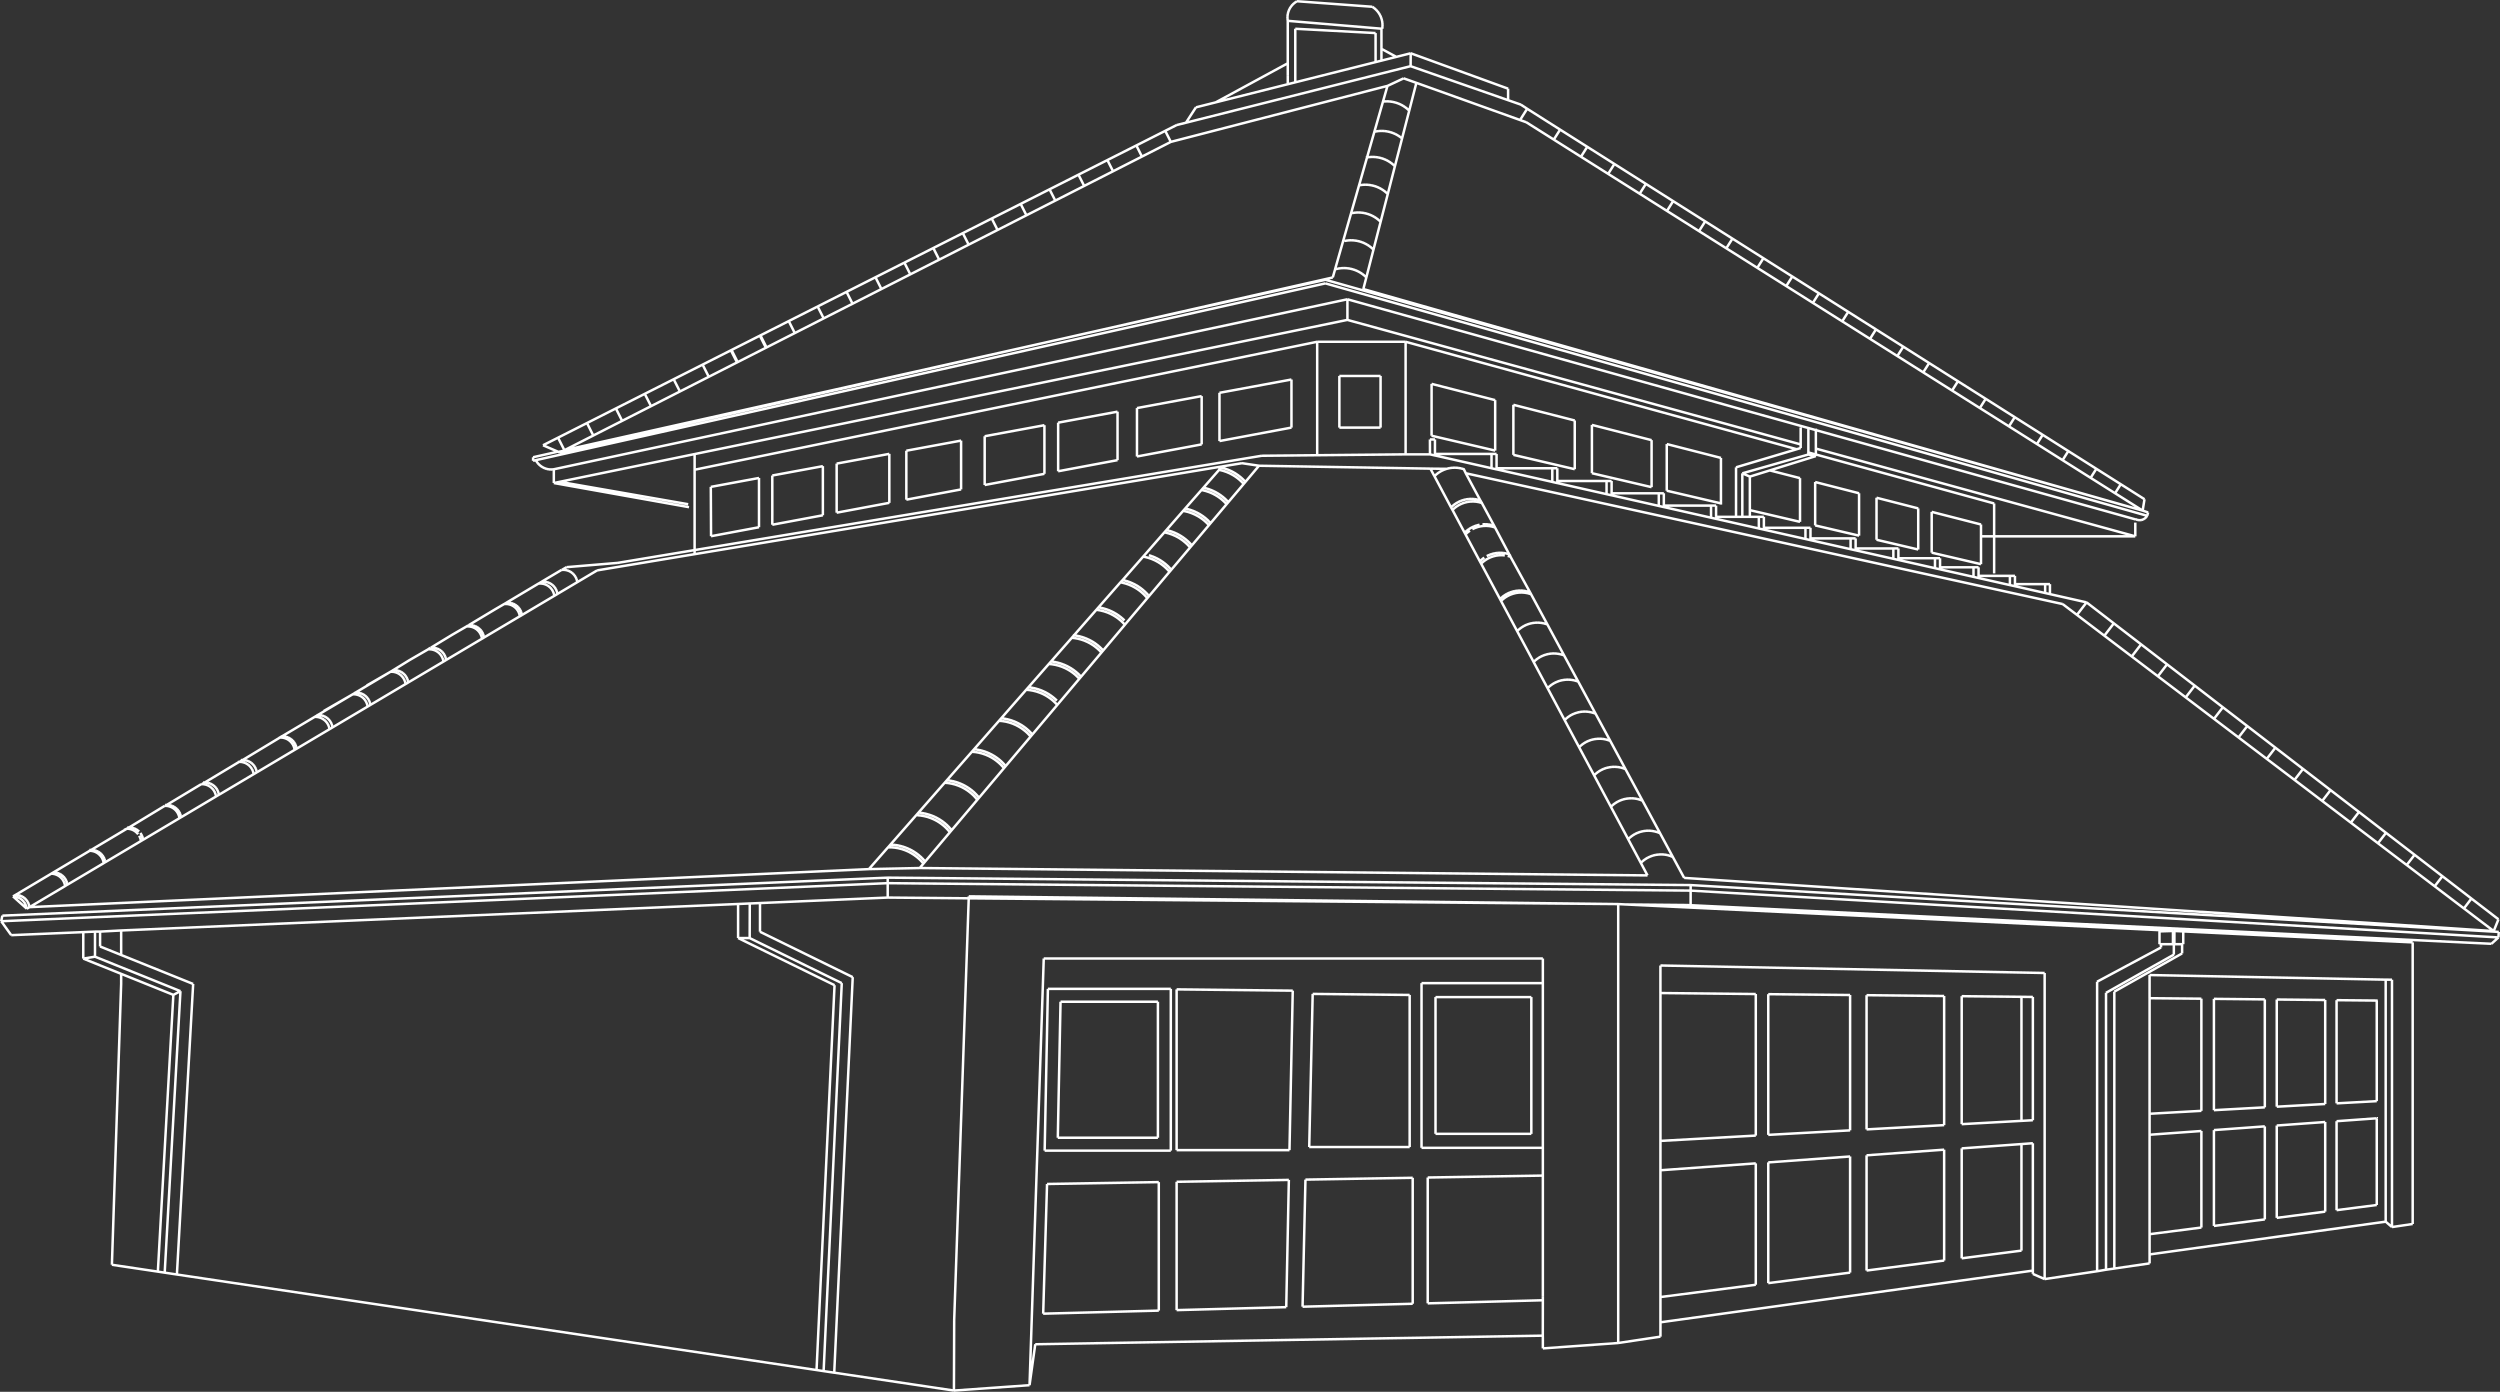 <svg xmlns="http://www.w3.org/2000/svg" xml:space="preserve" width="300" height="167.018" viewBox="17.548 13.949 300 167.018"><rect x="17.548" y="13.949" width="300" height="167.018" fill="#333333" stroke="none"/> <path fill="none" d="m84.734 68.25 6.901-1.563m-6.901 1.563.377-.19m149.44.432v-.25m.9.44v-.194m-.9.004.9.19M91.635 66.686l52.505-11.893M85.111 68.06l.165-.084m-3.618.81 2.84-.637m.778-.173 58.864-13.182m134.163 70.872v1.59m.173-1.59-.068-.004m.068.004v1.59M235.45 68.487l-.9-.245M84.56 68.175l.552-.115m-.612.09.06.025m0 0 .175.075m193.569 57.416.105-.004M85.276 67.976l6.36-1.289m186.84 60.568h-.173M168.628 69.838l20.567.347m-61.278 47.927 87.33.885m-46.619-49.16L167 71.774m22.195-1.588.48.9m-25.476-1.165-63.3 10.529m20.918 37.794-100.729 4.562M265.07 86.437 193.44 70.74m0 0 1.746 3.252m121.61 51.687-3.575-2.715m3.574 2.715-97.147-6.383m-187.56 12.651-1.112 33.774m0 0 5.516.824m95.528 14.272.03-8.461m0 0 1.745-50.61M32.086 131.947v-1.137m99.933 50.007 9.073-.646m70.642-5.061 5.066-.762m90.27-13.52v-33.793m0 0-27.533-1.318m-145.735-4.206 77.932.928m-11.036-93.82-.746-.267m-12.44-4.46-.857 3.335m-5.508 21.41 93.518 26.585m0 0-3.308-2.085M184.044 24.26l-.537 1.88m.537-1.88-.328.08M84.007 71.912l16.222 2.898m-16.222-2.898.7-.144m94.532-19.431 54.39 14.942m40.153 11.032h-16.939m16.94 0v-1.648m-94.544-24.326v-2.473M84.007 71.91v-1.648m105.332-10.25v6.223m65.929 10.653-5.917-1.516m5.917 6.278v-3.34m0 3.34-5.917-1.382m0-4.896v4.896m-1.616-5.31-5.005-1.28m5.005 6.213-5.005-1.172m5.005-3.76v4.932m-5.005-6.213v5.04m-7.363-6.926v5.205m-38.399-15.033-7.63-1.953m7.63 8.009-7.63-1.785m7.63-4.271v6.056m2.185-5.497v6.007m7.364-4.122-7.364-1.885m7.364 7.729-7.364-1.722m7.364-4.122v5.844m2.06-5.316v5.798m7.161-3.966-7.16-1.832m7.16 1.832v5.64m0 0-7.16-1.674m8.98-3.5v5.6m6.504-3.935-6.503-1.665m6.503 7.12-6.503-1.52m15.99 3.738-6.019-1.407m-3.468-6.266v5.455m0 0v.144m1.81 1.468v-5.939m7.678 1.3-3.627-.928m3.627 6.173v-5.244m7.086 1.814-5.269-1.35m5.269 6.437-5.269-1.232m5.269-3.855v5.087m-14.01-7.48v5.217m8.825-7.286-5.528 1.719m0 0-2.393.744m0 0v4.022m0 0v.801m7.921-8.187 38.331 10.53m-38.331-10.53v-2.215m-8.824 5.185.903.394m7.022-2.652-7.925 2.258m7.002-3.033-.474.14m.474-.14v-.439m0 0v-2.034m-54.39-15.381 55.313 15.45m0 0v-.117m.899.37v-.181m-.9-.072.9.252m0 0 38.331 10.707M84.007 70.263l89.427-19.157m-29.294 3.688 33.342-7.551M85.276 67.976l3.466-1.763m87.866-18.69-32.468 7.271m32.468-7.27 98.057 27.698M172.98 17.4l9.636.517m-10.537-1.468 11.242.943m-11.242-.943v5.095m1.109-7.446 9.037.663M172.08 16.45l-.034-.275m0 0V15.9m0 0 .034-.274m0 0 .05-.21m0 0 .073-.206m0 0 .09-.196m0 0 .11-.186m0 0 .127-.176m0 0 .143-.161m0 0 .158-.147m0 0 .172-.131m0 0 .186-.114m9.037.663.227.16m0 0 .21.185m0 0 .19.206m0 0 .166.223m0 0 .141.241m0 0 .116.257m0 0 .046.142m.026.077.055.225m0 0 .033.229m0 0 .013.232m0 0-.007.232m0 0-.026.23m91.796 58.444-98.614-27.891m0 0L144.233 55.2m0 0-62.39 13.97m91.591-18.065 5.805-1.243m96.086 25.58-.114.402m0 0-.076.118m0 0-.094.105m0 0-.108.093m0 0-.118.077m0 0-.126.06m0 0-.134.044m0 0-.13.023m0 0-.132.007m0 0-.131-.01m0 0-.13-.026m0 0-.125-.041m0 0-.118-.06M81.518 69.244v-.427m0 0 .14-.03m.184.385-.324.072m.324-.072.106.178m0 0 .12.168m0 0 .139.154m0 0 .153.14m0 0 .177.13m0 0 .189.112m0 0 .2.09m0 0 .21.07m0 0 .214.048m0 0 .22.024m0 0h.22m0 0 .217-.023m.7 1.504 16.192-3.328m-16.191 3.328 15.422 2.69m30.778 33.422.415.036m0 0 .41.07m0 0 .403.1m0 0 .394.134m0 0 .382.161m0 0 .369.197m0 0 .29.18m0 0 .28.2m0 0 .267.218m0 0 .25.23m0 0 .237.254m0 0 .218.266m0 0-3.079 3.65m3.334-3.846-.043-.054m-.189-.227-.25-.267m0 0-.266-.251m0 0-.282-.23m0 0-.297-.208m0 0-.31-.195m0 0-.39-.205m0 0-.406-.174m0 0-.418-.139m0 0-.428-.11m0 0-.435-.07m0 0-.192-.02m3.863 2.096-.212.25m.212-.25-.189-.227m2.783-3.757.235.251m-.556-.959-.297-.209m-1.953-.822-.434-.075m2.965 1.337-.281-.23m-.768-.125.292.18m0 0 .28.201m-.94-.577.368.196m.572.381.265.218m-1.982-1.089.395.133m2.066.961-.267-.249m-2.103-1.156-.428-.106m-.434-.075-.193-.013m3.676 1.868-.251-.269m-2.863-1.195.402.101m-.813-.172.411.071m1.708.312-.39-.205m0 0-.407-.175m0 0-.418-.142m1.525.716-.31-.194m-.91-.078.381.161m-2.003-.5.413.034m2.795 1.26.252.234m.235.251.157.19m0 0-2.986 3.543m3.198-3.793-.212.25m.212-.25-.126-.15m-.085.4.062.078m.168-5.66.404.102m2.711 1.36-.25-.266m0 0-.267-.25m-3.007-1.014.41.069m1.317.107-.405-.174m1.474 1.256.251.234m-2.143-1.63-.429-.109m-.433-.073-.194-.015m.627.088-.433-.073m1.548.785.367.195m-2.37-.696.413.036m.813.17.393.132m1.518.484-.295-.215m-.312-.188-.39-.207m.523.666.278.2m-1.322-.74.384.163m.938.577.268.216m.251.234.235.251m0 0 .095.115m-.948-1.287-.312-.188m-.16.277.293.182m3.257-3.718.283.2m.264.217.253.234m-4.985 2.228-.418-.142m4.083-3.403-.405-.173m1.106.568-.309-.19m.928 1.112.235.25m-.752-.702.264.218m-3.207-1.299.413.04m.813.17.394.135m-1.165-.625-.193-.018m1.473.341-.418-.141m1.054.799.29.181m-1.838-.771.403.1m1.91.615-.295-.215m.854 1.173.034.04m-3.57 2.949-.282-.23m1.012-4.75-.434-.073m3.23 1.585-.263-.248m-1.42-.55.369.194m-1.958-.66.41.07m1.71.31-.393-.205m-.823-.314-.428-.108m2.533 1.263-.286-.23m-1.516-.482.382.163m-1.472 5.108-2.987 3.542m3.198-3.793-.21.251m3.408-4.044-.21.252m-2.988 3.541-.064-.077m3.052-3.464-2.988 3.541m-10.116 11.472.219.266m-2.295-1.706.382.164m-1.588-.471.409.072m2.315.716-.296-.21m.845.69-.267-.252m-2.966-1.33-.192-.02m.627.089-.435-.07m-.454.282.414.033m1.588.471.369.19m-.636-.655-.418-.137m1.625 1.176.266.214m.212-.243-.282-.227m-1.82-.92-.429-.114m.338.416.393.136m1.84 1.188.236.253m-1.165-1.363-.39-.208m1.067 1.082.253.236m-.619-.917-.311-.193m1.407 1.15-.251-.266m-1.547-1.092-.405-.171m-.912.066.404.1m1.144.49.291.183m0 0 .28.2m1.183.717-.187-.228m-.023.479-2.964 3.51m3.174-3.761-.21.25m-3.32 3.587.146.176m-2.221-1.615.383.16m-1.548-.785-.192-.017m-.264.3.414.038m.477-.247-.435-.073m-.042.32.41.069m1.18.395.368.196m-.636-.657-.417-.143m-.092.308.393.136m1.324.737.266.217m.21-.242-.28-.23m0 0-.297-.211m.618.914.235.254m-1.163-1.363-.39-.204m1.546 1.088-.268-.248m-2.102-1.156-.428-.107m2.32 1.505.25.231m-1.319-1.313-.406-.173m.928.837.28.2m-2.12-.971.403.1m1.144.491.293.18m.179-.265-.31-.195m1.593 1.379-.074-.093m-.114-.134-.25-.268m.154.655-.443.523m.653-.776-.21.253m0 0 .073.092m.137-.345-.114-.134m-4.347-1.57-2.292 2.611m2.701-2.61h-.409m.673-.3h-.41m19.888-21.914-.435-.075m.863.182-.428-.107m1.774 1.086.279.2m.517.455.238.246m-.755-.7.268.216m.21-.241-.282-.232m-.767-.124.292.18m-2.21-1.16-.156-.015m3.4 2.076.03.042m-.886-1.21-.31-.192m-1.71-.312.407.102m0 0 .392.131m2.068.96-.268-.246m-1.418-.55.369.194m-.232-.485-.404-.174m0 0-.418-.14m-.904.137.408.07m2.389 1.189.249.238m-.928-1.114-.392-.206m-2.14-.213.034.003m1.587.337.382.165m1.136.317-.297-.21m.856 1.167-2.439 2.89m2.646-3.133-.207.243m.207-.243-.216-.235m-3.391-1.598-.035-.002m-.23.302.381.033m6.146-1.652-.217-.231m-.226.228.234.25m-.009-.478-.265-.25m-1.418-.548.366.192m-.228-.483-.406-.174m0 0-.418-.14m-.493.209.402.1m2.47 1.573.032.04m-.52-.525.252.234m-3.047-1.494.41.072m.403.1.395.132m-.304-.441-.427-.108m-.592-.09-.038-.003m.63.093-.435-.074m2.208 1.16.28.203m0 0 .265.216m.213-.244-.282-.23m-.77-.126.294.182m-2.208-1.16-.06-.007m2.448.897-.31-.19m-.912-.078.382.164m1.136.318-.296-.214m-.31-.19-.392-.205m1.554 1.567-2.446 2.905m2.655-3.153-.209.248m-3.56-1.769.278.025m5.307-2.33.266.217m.487.485.033.04m-2.502-1.613.396.132m.748.358.293.18m-1.84-.771.403.1m1.437.671.28.2m.994.49-.032-.034m-1.375-1.114-.39-.207m-.406-.173-.416-.14m-.904.138.408.069m2.018.503-.31-.19m1.198 1.401-2.602 3.084m2.811-3.336-.209.252m-3.43-1.794.116.01m2.722.786-.296-.213m.62.921.235.25m-.487-.485.252.235m.226-.229-.265-.248m-1.281-.84-.406-.174m-.846-.249-.334-.056m.764.164-.43-.108m1.115.714.367.193m-.748-.358.38.165m1.419.55-.285-.232m10.117-11.916-.297-.212m0 0-.309-.193m0 0-.39-.205m1.278.841-.282-.23m-.195.255.267.217m-1.893-1.397-.428-.108m2.572 1.74.236.251m-1.695-1.276.369.192m-1.143-.49.392.134m2.067.961-.267-.249m-2.599-.947.407.1m1.143.49.291.183m0 0 .281.199m-1.323-.737.382.164m1.208.79.25.235m-1.318-1.318-.408-.173m0 0-.417-.141m-5.404 10.205.235.252m-.556-.96-.297-.212m1.222 1.11-.126-.153m-2.712-1.36.395.133m.52-.127-.406-.174m-.91.066.401.102m1.436.67.281.2m-.574-.38.293.18m-.659-.374.366.195m.574.379.265.218m-1.89-1.398-.428-.108m1.952.82-.308-.194m-.913-.075.382.163m1.684.8-.265-.25m0 0-.283-.231m.799.745-.251-.264m-1.153-.888-.392-.202m-.407-.174-.416-.142m2.376 1.885.159.187m-.646-.674.252.235m-2.836-1.458.2.033m3.03 1.864-2.485 2.942m2.695-3.191-.21.25m2.667-3.163-2.457 2.913M140.69 96.724l-2.998 3.423m3.26-3.721-.262.298m5.472-6.235-2.494 2.84m5.691-6.49-.255.293m2.893-3.297-2.638 3.005m14.84-16.92-.117.134m-33.173 37.825-6.537 7.453m0 0-.262.3m10.06-11.469-2.997 3.416m0 0-.264.3m6.783-7.732-.262.299m6.238-7.116-.264.3m0 0-2.451 2.796m8.15-9.294-2.68 3.057m0 0-.261.3m6.101-6.937-.266.283m2.728-3.09-2.462 2.807m-14.833 16.894-2.998 3.419m0 0-.263.298m25.64-29.183-.042-.006m-5.042 5.77.2.037m.05-.319-.25.283m8.1-4.022-.218-.23m-3.089-1.235-2.002 2.297m2.251-2.58-.249.283m0 0 .223.038m-2.346 2.56.4.101m2.713 1.36-.252-.264m0 0-.267-.25m-2.193-.846.392.133m.383.163.369.193m1.09.834.235.252m-1.164-1.364-.389-.205m-.41-.174-.416-.14m1.822.923-.298-.212m.855 1.172.095.114m-.583-.6.253.234m-.04-.478-.282-.23m-.298-.212-.309-.192m1.472 1.227-.065-.078m-1.796-1.354-.41-.174m.638.657.291.182m0 0 .28.199m-1.323-.737.383.163m.94.574.266.22m-2.506-1.212-2.296 2.627m2.54-2.907-.244.28m.615-.186-.37-.094m0 0-.058-.014m-.267.28.08.014m0 0 .124.021m.709 4.465-.21.25m-1.651-1.684-.406-.173m1.403.782-.296-.212m-.472.088.294.182m1.338.767-.065-.077m-1.095-.96-.31-.192m.889.636-.283-.232m-.606-.404-.391-.205m1.068 1.083.25.235m-.517-.451.267.216m-1.982-1.088.392.132m2.077 1.44.095.116m-1.787-1.391.366.193m.294.182.278.2m-1.323-.74.385.165m1.456 1.026.236.25m-1.962-1.74-.416-.142m-.494.208.403.1m2.46 1.095-.266-.248m.516.516-.25-.268m2.784-2.581-.213.25m2.464-2.922-.207.248m-2.257 2.675-2.256 2.675m4.513-5.35-2.044 2.424m3.415-5.647.263.218m-1.981-1.088.396.132m.38.163.37.195m.292.18.28.2m.742.224-.265-.25m-1.8-.712.381.163m-1.404-.435.077.013m2.166.529-.308-.192m.888.635-.28-.231m-.999-.609-.406-.173m2.17 1.493-.22-.231m-2.368-1.403-.4-.101m-.093.309.4.1m1.916.615-.3-.212m.62.92.235.25m-1.96-1.74-.418-.141m1.215.52-.39-.206m1.064 1.083.254.234m-1.09-.832.293.18m1.032.903-1.916 2.272m2.125-2.52-.209.248m-3.021-1.7-1.952 2.223m2.195-2.506-.243.283m0 0 .15.026m4.168-1.46.267.218m-1.983-1.089.396.135m.38.162.368.194m.293.181.28.2m.742.224-.264-.25m-2.82-.984.071.012m.15.026.404.1m1.91.616-.296-.212m-1.218-.27.38.163m-1.114-.713-.04-.007m2.612 1.747.235.251m-.486-.486.25.235m-.619-.92-.308-.193m0 0-.391-.205m.23.485.292.181m1.242.655-.22-.23m-1.544-1.09-.406-.174m0 0-.417-.141m0 0-.332-.084m2.435 1.239-.285-.23m-2.464-.743.07.013m2.953 1.688-1.84 2.182m2.05-2.43-.21.248m-2.709-1.967-.243.279m.243-.279-.098-.024m-.145.303.08.013m-.08-.013-1.875 2.135m4.618-2.934-2.381.386m-42.382 48.323 6.1-.13m-25.075-45.737 5.784-1.07m63.894-11.814v5.769m0 0-8.637 1.615m-61.012 11.419-.029-5.92m75.427-13.31h4.944m0 0v6.196m0 0h-4.944m0 0v-6.196m-77.37 9.374 78.34-16.103m-78.34 16.103v1.88m0 10.13-11.687 1.945m21.01-6.611V71.01m6.069 0v4.773m-6.069-4.773 6.069-1.122m0 5.895-6.069 1.136m0-1.136v1.136m6.069-5.909v-1.122m-7.664 7.33-5.756 1.077m5.756-6.99v5.912m15.639-2.927-6.32 1.183m6.32-7.06v5.877m-6.32-4.708 6.32-1.169m-6.32 1.17v5.89m45.937-14.385 8.637-1.596m-8.637 1.596v5.788m-2.136.4-7.763 1.453m7.763-7.246v5.794m-7.763-4.358 7.763-1.436m-7.763 1.436v5.81m-2.333.437-7.126 1.334m7.126-7.151v5.817m-7.126-4.498 7.126-1.319m-7.126 1.32v5.83m-1.647.31-7.17 1.34m7.17-7.176v5.835m-7.17-4.51 7.17-1.325m-7.17 1.325v5.851m-2.83.53-6.57 1.23m6.57-7.088v5.857m-6.57-4.643 6.57-1.214m-6.57 1.214v5.873m76.382 100.61-.006-.292m.006-45.256h-59.893m0 0-1.705 51.2m61.598-4.413 9.044-.647m-9.044-.591v1.238m0-20.739v-3.33m-59.497 4.338 13.408-.225m-13.872 15.788 13.872-.368m-13.408-15.195-.464 15.563m13.872-15.788v15.42m-14.823 4.037 43.68-.74m-43.68.74-.686 4.913m17.65-9.008 13.153-.357m-13.153.357v-15.398m0 0 13.467-.228m-.314 15.269.314-15.269m1.645 15.215 13.217-.353m-13.217.353.347-15.251m0 0 12.87-.218m0 15.116v-15.116m1.802 15.067 11.416-.307m-11.416.307v-15.101m0 0 13.817-.231m-43.948-3.055v-19.29m0 19.29h13.542m0 0 .393-19.136m-27.865 1.33h11.684m0 0v16.319m0 0h-12.013m0 0 .329-16.318m-1.518-1.545-.388 19.41m0 0h15.137m0 0v-19.41m0 0h-14.749m59.396-.69h-14.558m14.558 0v-2.953m-14.558 22.717v-19.764m14.558 19.764v-19.764m-14.558 19.764h14.558m-43.948-19.015 13.935.155m12.781 41.692 17.227-.293m.006-4.7v-14.508m0 14.96v-.451m0 .451-2.402.065m1.017-20.034V133.6m0 0H189.81m0 0v16.408m0 0h11.496m-26.236-16.791-.415 18.377m0 0h12.052m0 0v-18.25m0 0-11.637-.127m129.516-1.702-.757-.007m.757.007v29.68m0 0 2.483-.367m-31.572-29.875v2.78m-12.591-3.025-46.105-.899m46.105.899v36.731m0 0 6.294-.94m-52.4-36.69v3.304m44.69 33.703 1.416.623m-1.416-.623v-.393m42.339-34.915-28.332-.555m28.332 29.595.757.648M269.2 166.5l1.07-.186m-1.07-34.559 7.67-4.11m0 0v-.39m-6.6 39.06.996-.14m-.996.14v-33.226m0 0 8.138-4.582m0 0v-1.252m.993 1.105v-1.105m-8.135 5.693 8.135-4.588m.136-2.643-1.061-.05m-7.21 40.507 4.23-.617m27.373-31.538h-.112m-85.956-.905v17.743m52.4 15.643v-34.745m2.065 34.42v-33.227m-9.776.636-1.366-.016m-31.883-.335-11.44-.12m11.44.12v16.986m33.25-1.844v-14.791m14.006 14.017v2.52m-58.696.736v3.525m11.44-4.163-11.44.638m44.69-2.482-1.367.078m1.366 17.97v-15.285m14.007 10.915v2.431m-58.696 5.109v3.035m11.44-4.507-11.44 1.472m81.135-35.623v12.382m-1.365-12.4-5.814-.061m5.814 12.537-5.814.325m5.814 12.592-5.814.749m5.814-26.141v12.475m-5.814-12.537v12.862m-1.432-12.877-6.108-.064m6.108 13.019-6.108.34m6.108 13.109-6.108.783m6.108-27.187v12.955m-6.108-13.02v13.36m-1.504.08-6.216.35m6.216 13.652-6.216.8m27.26-28.035-4.82-.048m4.82 12.117-4.82.265m4.82 12.197-4.82.622m4.82-25.153v12.069m1.072-14.578v29.04m-28.332-10.428v11.932m-58.696-7.671v15.21m11.44-16.038v14.567m69.695-19.628v10.678m-1.365-10.58v10.754m-5.814-10.331v11.08m-1.432-10.98v11.166m-6.108-10.718v11.5m-1.504-11.392v11.583m21.044-13.109v10.405m-6.186-9.958-5.814.423m12-.87-4.82.35m-69.696 5.06-11.44.828m44.69-3.244-1.367.1m21.59-1.568-6.217.451m13.828-1.006-6.108.447m-30.267 2.196v13.19m0-31.455v15.356m-2.106-15.378-9.31-.098m9.31 15.593-9.31.512m9.31 15.737-9.31 1.201m9.31-14.505-9.31.677m9.31-.677v13.304m0-31.744v15.495m-9.31 3.622v13.828m0-33.043v16.105m-1.976-16.125-9.82-.101m9.82 16.343-9.82.54m9.82 16.53-9.82 1.262m9.82-15.199-9.82.712m9.82-.712v13.938m0-33.313v16.242m-9.82 3.845v14.487m0-34.675v16.884m74.091 10.413-28.332 3.935m0 0v1.073m-58.696 7.071v1.72m44.69-7.924-44.69 6.204m58.696-38.894V147.6m6.216-13.807-6.216-.06m6.216.06v13.458m-5.026-19.997h.183m0 0h1.433m1.098 0h.136m0 0v-1.538m0 0v-.103m-2.85 1.641v-1.538m0-.149-64.095-3.084m64.095 3.084.183.012m0 0 1.433.086m-1.616.05 1.616-.05m.173 1.589h.925m-155.328-7.987v.662m96.357.23-96.357-.892m0 .662 96.278.893m0 0h.073m.006-.662-.006.662m.006-.662 96.968 5.62m-96.974-4.958 96.937 5.619m0 0 .037-.66m-97.505-3.229.531.023m-8.69-.137v52.67m-87.661-55.84-106.244 4.559m106.244-3.898-106.378 4.568m0 0 .134-.67m106.244-3.898v1.728m-106.378 2.84 1.2 1.67m201.53-3.592 96.097 4.63m-96.098-6.383v1.753m-96.351-.918-15.325.659m-76.662 3.289-2.528.135m94.515-4.083 9.72.088m0 0 .01-.235m-.01.235 77.94.693m0 0 .859.045m0 0 7.3.07m96.63 4.652.839-.764m-199.668 5.73-2.16 46.182m0 0 .849.13m-7.634-56.167-1.227.05m1.227 3.393v-3.443m8.945 9.855-11.574-5.66m0 0v-4.083m0 0-74.033 3.177m74.033-3.177v-.112m0 4.196 1.39.006m.012-4.152-1.402.062m1.39 4.09.012-4.152m12.355 8.84-11.128-5.447m8.908 52.913 14.363 2.144m-12.143-49.61-2.22 47.466m.904-46.747-11.052-5.407m8.874 51.965 1.274.19m.904-46.748-2.178 46.558m143.742-44.916-7.174-.075m7.174 14.96-7.174.397m7.174 15.175-7.174.924m7.174-13.711-7.174.52m7.174 12.267v-12.787m0-17.67v14.885M36.49 166.545l2.285.345m-.425-33.557-1.86 33.212m2.285.345 76.758 11.464m-74.807-46.329-1.951 34.864m.426-34-1.886 33.705m3.411-34.569-8.64-3.48m0 0v-2.94m0 2.94-2.53-1.019m9.645 5.363-10.255-4.139m9.404 4.583-6.265-2.524m0 0-4.546-1.826m0-3.18-8.646.365m8.646 2.815v-3.18m1.407-.062-1.407.062m1.407 2.947v-3.009m.61 1.785v-1.785m-2.017 3.242 1.407-.233m9.404 4.583.851-.444m52.485-51.395-6.143.512m-1.107 3.22 2.388-1.418m-4.284-.05 2.389-1.416m-4.967 4.783-.124-.188m.336.818-.042-.22m-.07-.211-.1-.2m-.819-.721-.209-.071m0 0-.216-.043m.974.481-.168-.147m.314.314-.146-.167m-.352-.268-.197-.1m-.644-.13-.2.014m1.833 1.248-.07-.21m-.538-.7-.184-.122m-.622-.213-.22-.016m1.676 1.482 3.891-2.308M75.63 90.45l-.042-.217m-.17-.416-.123-.184m0 0-.148-.167m.369.555-.098-.204m-1.244-.833-.22-.016m1.026.35-.183-.122m.35.27-.167-.147m.608.914-.072-.212m-1.126-.994-.216-.043m.623.212-.198-.1m0 0-.209-.069m-.437-.059-.178.01m1.855 1.472 4.298-2.55m-9.326 4.26-.167-.145m.65 1.132-.043-.22m-.293-.596-.147-.17m-.549-.365-.208-.07m.59.289-.183-.123m.72.824-.099-.2m-1.028-.79-.217-.047m1.414 1.249-.07-.212m-.72-.824-.199-.096m-.425-.117-.22-.013m1.465.85-.124-.185m-1.34-.665-.159.009m1.835 1.472 4.304-2.554m-9.88 3.898-.21-.07m0 0-.215-.043m1.413 1.246-.07-.213m-.37-.551-.167-.149m-.806-.333-.22-.017m0 0-.137.009m1.477.657-.147-.167m-.351-.271-.198-.098m1.03 1.352-.041-.219m-.169-.41-.124-.187m-.314-.316-.184-.122m.72.822-.098-.196m.21.628 4.224-2.504m-8.768 5.2-.042-.219m-1.198-1.204-.216-.04m1.246.834-.124-.186m.292.596-.072-.214m-.22-.382-.147-.166m0 0-.169-.15m-.806-.332-.22-.019m0 0-.116.008m1.142.343-.183-.123m0 0-.198-.098m.917.919-.096-.196m-.82-.723-.21-.07m1.24 1.423 4.223-2.506m-8.882 4.774-.098-.204m-.27-.353-.168-.147m.314.314-.147-.167m.271.353-.124-.186m.336.817-.043-.218m-.79-1.035-.197-.099m0 0-.21-.07m-.216-.045-.22-.014m1.633 1.263-.07-.21m-1.563-1.053-.104.006m1.13.344-.183-.122m-.406-.169-.217-.045m1.456 1.467 4.215-2.5m-8.971 4.566-.124-.186m-.315-.317-.183-.124m-.197-.094-.21-.072m1.127.998-.098-.205m-1.03-.793-.214-.043m1.412 1.248-.07-.207m-1.563-1.056-.094.006m1.77 1.477-.043-.22m-.44-.765-.167-.15m-.805-.333-.22-.014m.842.223-.197-.094m.695.535-.147-.167m.483.985.239-.143m-4.784 2.842-.044-.226m-.168-.408-.124-.186m0 0-.147-.168m-.169-.15-.183-.12m.72.824-.097-.2m-.82-.721-.21-.074m0 0-.216-.042m1.414 1.245-.07-.208m-.72-.823-.198-.098m.549.367-.169-.15m-.806-.333-.22-.017m1.678 1.488 4.544-2.7m-9.924 4.142-.197-.102m.917.923-.098-.2m-.439-.5-.183-.12m-.406-.177-.216-.04m1.12.649-.146-.168m-.55-.367-.208-.074m1.198 1.206-.072-.21m.113.432-.041-.222m-.17-.41-.124-.187m-1.12-.65-.22-.018m1.194.5-.169-.144m.65 1.13 4.176-2.477m-9.75 3.819-.21-.067m1.196 1.203-.07-.212m-1.563-1.05h-.037m.88.227-.197-.101m.38.226-.182-.125m.62.62-.123-.185m.222.388-.098-.203m-.271-.352-.167-.143m.65 1.13-.044-.22m-.292-.6-.147-.167m-.757-.436-.216-.049m0 0-.22-.01m1.676 1.481 4.204-2.499m-9.584 3.941-.197-.098m.918.921-.098-.2m.212.632-.043-.218m-.607-.914-.185-.123m-.405-.166-.217-.049m1.414 1.252-.07-.214m-.92-.921-.207-.068m.757.433-.167-.144m-.807-.338-.22-.01m1.465.848-.124-.183m.336.814 4.357-2.586m-9.238 4.467-.147-.169m-.758-.44-.216-.042m1.414 1.248-.07-.215m-.37-.55-.167-.15m-.807-.333-.22-.017m1.676 1.482-.042-.217m-.17-.411-.123-.186m-1.34-.668-.22.017m1.246.334-.184-.123m0 0-.198-.095m0 0-.209-.074m1.127.99-.1-.195m.213.628 4.284-2.542m-8.83 5.239-.04-.22m-.293-.596-.149-.166m-.167-.15-.183-.123m.621.625-.122-.186m-.5-.439-.197-.096m.917.917-.098-.196m.17.41-.072-.214m-1.342-1.03-.207-.017m.423.058-.216-.04m.973.48-.167-.149m-.38-.22-.21-.071m1.24 1.423 4.362-2.588m-10.146 3.861-.217-.043m0 0-.194-.015m1.65 1.48-.043-.218m-.607-.913-.184-.122m.622.624-.124-.186m.293.597-.07-.209m-.223-.388-.147-.167m.37.555-.099-.202m-.27-.353-.168-.149m-.184-.122-.198-.098m0 0-.207-.071m1.24 1.422 4.273-2.53m58.74-35.868-.147-.165m.37.553-.1-.202m-.621-.621-.198-.1m.819.721-.123-.186m-.696-.535-.209-.069m0 0-.216-.046m1.414 1.25-.07-.212m-1.563-1.051-.22.013m.44 0-.22-.013m1.675 1.48-.042-.217m-.44-.765-.167-.146m0 0-.184-.124m-55.101 31.959 4.266-2.54m51.086-28.574-.124-.188m.292.597-.07-.21m.113.43-.043-.22m-.292-.597-.147-.167m-.757-.44-.216-.041m.62.211-.195-.096m-.646-.133-.22.015m.866.118-.21-.074m.758.44-.168-.147m0 0-.184-.123m.72.824-.097-.2m-1.244-.835-.22-.018m1.675 1.483.37-.221m-2.266-1.247.371-.221m-2.825 3.513-.124-.186m.294.598-.072-.212m.114.43-.042-.218m-.294-.598-.145-.168m-.758-.438-.217-.045m.623.214-.197-.098m-.646-.13-.2.011m.846.119-.21-.071m.759.438-.169-.147m0 0-.183-.122m-.623-.214-.22-.014m1.562 1.051-.098-.2m.212.63.247-.146m-2.122-1.324.246-.145m-3.122 3.678-.122-.186m-1.342-.666-.178.011m.824.119-.21-.071m1.126.995-.098-.202m.212.63-.042-.219m-.44-.766-.168-.148m-.806-.333-.22-.016m1.342.666-.149-.169m-.35-.27-.197-.097m.988 1.133-.072-.21m-1.125-.994-.217-.043m.806.333-.183-.121m.833 1.254.24-.143m-2.094-1.328.2-.14m-3.183 3.725-.124-.186m.292.597-.072-.21m.114.43-.042-.22m-1.634-1.262-.156.009m.376.006-.22-.015m1.195.498-.169-.147m.536.7-.096-.2m-.44-.5-.183-.121m0 0-.197-.1m0 0-.21-.069m0 0-.216-.046m1.122.65-.147-.167m.481.985.323-.192m-2.155-1.282.258-.189m-3.182 3.726-.123-.182m0 0-.147-.173m.44.77-.071-.213m.112.43-.041-.217m-1.634-1.264-.136.007m.78.121-.208-.07m.406.168-.197-.098m-.21-.07-.215-.045m.974.481-.169-.144m.538.701-.1-.202m-1.243-.836-.22-.013m1.025.35-.183-.124m.833 1.255.322-.19m-2.133-1.284.321-.19m-.321.19-2.852 1.647m.067 2.314-.07-.216m.113.43-.043-.214m-.169-.417-.124-.183m0 0-.147-.173m-1.193-.492-.116.008m.335.002-.22-.01m.645.127-.208-.068m.405.166-.197-.098m.55.365-.168-.144m0 0-.185-.123m.721.824-.098-.2m-1.028-.79-.217-.049m1.457 1.47.33-.196m-2.122-1.276.33-.2m-.33.2-3.47 2m-3.741 3.54-.167-.143m.536.699-.098-.205m-1.244-.832-.22-.013m1.676 1.48-.043-.218m-.988-1.138-.209-.066m1.197 1.204-.071-.212m-.536-.7-.183-.125m.497.437-.147-.167m.27.35-.123-.183m-.904-.604-.216-.045m.623.212-.198-.1m-.646-.125h-.093m1.77 1.48 3.945-2.34m-5.715.86 3.935-2.337m-3.935 2.337-.127.01m-3.47 3.895-.122-.18m0 0-.147-.176m-.758-.432-.217-.05m.623.217-.197-.1m1.03 1.354-.042-.216m-.44-.773-.168-.143m0 0-.183-.122m-.623-.216-.219-.01m.645.126-.21-.067m1.128.99-.1-.202m.17.417-.07-.215m.112.431.37-.216m-2.118-1.259.073-.006m-.073.006-.147.004m9.538-5.394-.22-.016m1.194.498-.167-.145m-.591-.292-.216-.045m1.457 1.466-.043-.22m-.99-1.135-.208-.066m1.029.79-.124-.186m.293.597-.07-.21m-.72-.82-.2-.105m.383.226-.183-.12m.72.82-.099-.202m-.124-.186-.147-.167m-1.193-.498-.104.006m1.78 1.477.36-.215m-2.14-1.262.36-.213m-36.146 21.816-.216-.04M20.764 123l-.043-.219m-.99-1.132-.208-.072m-.216-.04-.194-.016m1.168.497-.169-.15m.439.505-.123-.189m.293.597-.072-.215m-.537-.698-.183-.122m.72.82-.098-.193m-.622-.627-.197-.097m.696.535-.147-.166m14.18-7.146-.041-.218m-.441-.765-.167-.147m.315.314-.148-.167m.44.765-.071-.209m-.72-.829-.197-.095m-.209-.07-.216-.044m.425.114-.209-.07m.59.29-.184-.125m.72.83-.098-.204m-1.244-.835-.237-.015m10.054-4.997-.183-.123m.792 1.037-.073-.21m-.222-.388-.147-.168m0 0-.167-.148m-.183-.123-.197-.096m-.21-.072-.216-.044m1.342 1.04-.098-.203m-1.244-.837-.22-.016m1.676 1.48-.041-.215m-.99-1.133-.208-.073m1.027.793-.124-.186m-4.266 2.793-.124-.184m-.499-.441-.197-.096m-.21-.073-.215-.046m-.221-.01h-.035m1.597 1.05-.096-.2m-.82-.72-.21-.074m.906.61-.147-.173m.44.77-.073-.214m-.536-.7-.183-.125m.352.269L38.43 111m-.805-.338-.221-.01m1.676 1.479-.041-.217m.041.217.188-.11m-1.899-1.368.185-.113m5.918-1.018.34-.197m-2.07-1.278.054-.004m-7.335 6.828.262-.153m-1.955-1.327.279-.153m-.279.153-.321.146m-2.567 3.553-.098-.198m-.621-.624-.2-.098m0 0-.207-.071m1.028.793-.124-.186m-.904-.607-.216-.042m-.22-.017-.104.007m1.78 1.474-.042-.218m0 0-.072-.214m-.222-.383-.147-.165m-.973-.484-.22-.017m1.193.501-.167-.151m0 0-.183-.123m-3.914 3.572-.098-.2m-.819-.721-.209-.072m0 0-.216-.044m.623.21-.198-.094m.82.72-.123-.185m.334.82-.042-.222m0 0-.072-.212m-.22-.386-.149-.168m0 0-.167-.151m-.806-.332-.206-.014m1.012.346-.183-.121m-.829-.225.27-.16m1.392 1.645.27-.164m4.363-2.589.183-.108m-1.86-1.372.185-.11m-9.39 5.589.325-.195m1.65 1.48-.324.194m0 0-1.65-1.48m67.375-38.525-.147-.169m.37.557-.099-.202m-.62-.625-.198-.098m.818.723-.124-.186m-.903-.607-.217-.044m.806.334-.183-.122m.833 1.253-.043-.216m-.987-1.135-.21-.07m1.197 1.205-.07-.21m-.37-.557-.167-.148m-1.026-.348-.176.01m.396.004-.22-.014m1.676 1.48 2.387-1.415m-4.239-.055.57-.333m-2.831-14.625 50.374-25.456M186.82 21.89l-2.055.517m2.055-.517 11.699 4.079m-37.458.86 2.378-.599m19.178-4.828v-3.485m-9.636 5.91v-6.427m10.34 3.825v-1.417m0 2.961-23.46 5.906m24.904-6.268-1.443.362m-10.34 1.059 9.635-2.426m0 0 .705-.177m0 0 1.787-.45m1.724-.434 11.686 4.25m0 1.378 1.467.512m-1.467-1.89v1.378m-11.686-5.628-.013 1.549m-26.959 6.785-1.111.279m2.31-2.126-1.199 1.847m12.22-4.62.9-.227m-.9-.786v1.014m11.24-5.386v-1.278m0 0 .094.008m-.093-1.225.026.077m91.541 57.605-2.848-1.803m-16.773 6.255v-.944m0 0v-.477m12.669 9.346-4.396-.992m4.396.992 3.27 2.516m-14.363-14.384v3.943m0 0h-1.575m1.575 0v4.45m0-8.393-21.392-5.879m-.9-.245v-2.93m.9 3.175v-.708m-2.296.078-7.284 2.17m7.284-2.17-44.15-12.131m-2.786-.629v13.374m2.787-12.745-2.787-.764m0 .135v-.135m0 0h-10.611m0 0v13.51m-74.709 1.846v9.642m74.709-24.998-74.709 15.356m-9.212 11.175 9.212-1.533m0 0v.488m0-.488 68.047-11.319m0 0 17.273-.17m-19.639 1.061 2.048.305m20.509-3.154.007 1.788m69.591 15.69-3.762-.85m3.762-.258v1.108m-4.369-2.136v1.028m-4.62-.921-4.393-.99m4.392-.204v1.194m-4.997-2.37v1.176m-5.13-2.382v1.207m-5.418-2.482v1.275m28.763 6.556-3.62-.817m3.62-.248v1.065m-34.357-7.744-5.129-1.157m5.129-.245v1.402m-5.736-1.294-5.663-1.277m5.663-.18v1.457m-26.342-5.937-6.786-1.532m6.786-.184v1.716m7.293 1.642-6.686-1.507m6.686-.135v1.642m6.512 1.47-5.908-1.333m5.908-.248v1.58m6.269 1.413-5.662-1.277m5.662-.242v1.52m46.938 10.58-.577-.13m.577.13v-1.195m0 0h-.577m-4.227-.994h.606m0 1.242-.606-.134m.606-1.108v.994m0 0v.248m3.621-.248h-3.62m-4.976-2.022h.606m0 1.286-4.62-1.04m4.62-.246v1.028m0 0v.258m3.763-.258h-3.763m-5.228-2.115h.607m0 1.332-.607-.138m.607-1.194v1.087m-5.604-2.262h.605m0 1.38-5.13-1.155m5.13-.225v1.175m5 1.087v.245m4.014-.245h-4.015m-4.999-1.087v.205m4.392-.205h-4.392M234.2 77.282h.605m0 1.483-5.592-1.262m5.592-.22v1.274m4.813 0h.605m0 1.432-5.418-1.224m5.418-.208v1.207m-11.617-3.797h.607m0 1.536-.607-.134m.607-1.402v1.315m-6.343-2.664h.607m0 1.594-.607-.137m.607-1.457v1.35m-6.875-2.825h.605m0 1.655-.605-.136m.605-1.52v1.476m-6.874-2.95h.607m0 1.717-.607-.136m.607-1.58v1.474m-7.12-3.005h.605m0 1.779-.604-.137m.604-1.642v1.53m-7.897-3.246h.607m0 1.851-.607-.135m.607-1.716v1.716m-7.998-3.454h.605m0 1.922-.598-.134m.598-1.788v1.738m0 0v.184m6.786-.184h-6.786m7.393 1.716v.135m6.686-.135h-6.686m7.29 1.53v.249m5.908-.248h-5.908m6.515 1.474v.242m5.662-.242h-5.662m6.267 1.475v.18m5.663-.18h-5.663m6.27 1.35v.244m5.129-.245h-1.076m-.903 0h-.756m1.66 0h-.904m-.756 0h-2.394m5.736 1.315v.22m4.987-.22h-4.987m5.592 1.275v.208m4.813-.208h-4.813m5.418 1.207v.225m4.525-.225h-4.525m-25.778 37.73.252-.233m0 0 .276-.209m0 0 .295-.177m0 0 .312-.144m0 0 .325-.119m0 0 .335-.079m0 0 .346-.043m0 0 .351-.015m0 0 .348.022m0 0 .344.059m0 0 .338.1m0 0 .324.132m-3.846.705.802 1.504m3.044-2.209 1.356 2.508m-4.578-5.656.35-.011m-2.494 1.018.253-.232m1.544-.727.347-.048m-1.89.775.276-.208m0 0 .295-.18m1.668-.398.35.027m-2.018.37.312-.142m.324-.115.336-.08m1.39.03.337.092m-2.387.073.324-.115m2.063.042.302.12m-.983-.275.344.062m-3.187.929 1.52 2.846m2.306-3.563 1.54 2.858m-3.918-6.865.274.11m-2.335-.152.334-.079m-1.267.52.296-.178m1.319-.388.349-.013m.35.023.343.06m-2.361.318.313-.146m2.048-.173.337.098m-2.385.075.324-.117m-1.21.646.277-.206m1.267-.519.348-.046m-2.144 1.005.253-.234m2.24-.784.35.023m-2.843.995 2.075 3.886m1.722-4.614 2.104 3.897m-4.393-7.782.245.097m-2.305-.143.333-.075m.348-.05.35-.01m-1.965.577.294-.177m2.02-.376.343.059m-1.39-.023.348-.05m1.042.073.337.098m-1.03-.18.35.023m-1.705.226.325-.115m-1.21.651.276-.209m.294-.177.315-.15m-1.138.767.252-.23m-.252.23 2.015 3.777m1.753-4.517 2.044 3.788m-6.788-7.038.313-.144m.66-.197.345-.045m.352-.013.35.02m-1.382.117.335-.08m.345-.044.352-.013m.691.082.34.098m0 0 .217.082m-3.488.522.276-.207m0 0 .294-.178m.313-.144.325-.118m-1.46.88.252-.233m2.59-.764.341.062m-3.184.936 1.8 3.371m1.94-4.127 1.827 3.387m-4.814-6.91.35.027m-1.382.115.336-.084m1.726.123.194.078m-3.187.316.295-.178m.311-.142.325-.113m.336-.084.344-.046m0 0 .352-.011m.35.026.342.062m-3.186.93.254-.234m.572-.388.311-.142m-.883.53.277-.21m2.655-.486.338.092m-3.524.838 1.741 3.26m1.977-4.02 1.764 3.264m-4.682-7.327.342.059m0 0 .338.096m-2.993.398.294-.177m.973-.342.344-.047m.352-.012.35.025m-.702-.013.352-.012m-1.67.4.313-.143m0 0 .325-.12m-1.208.652.277-.21m-.53.439.253-.23m1.208-.651.336-.078m1.726.121.165.068m-3.687.77 2.042 3.83m1.645-4.6 2.073 3.84m-4.248-7.143.337.093m-2.994.398.296-.18m.97-.34.347-.048m.7.015.344.062m-1.044-.077.349-.01m-1.356.254.327-.114m-.637.258.31-.144m-.881.53.275-.206m1.962-.578.35.025m-2.842.993.255-.234m3.269-.604.134.055m-2.195-.095.333-.082m1.862.177 1.704 3.155m-3.817-6.911.11.045m-2.173-.086.335-.08m-1.796.959.255-.233m.275-.206.296-.179m2.36-.315.338.095m-1.728-.121.347-.048m.7.013.344.06m-1.044-.073.349-.011m-1.357.252.326-.113m-.635.261.31-.148m-.881.533.275-.206m1.962-.58.35.025m-2.842.994 1.979 3.701m1.656-4.494 2.002 3.711m-4.382-7.47.336.098m-1.724-.123.345-.046m.699.013.344.059m-2.36.317.312-.147m-.884.53.277-.206m1.612-.566.351-.012m-1.356.254.324-.112m1.032-.142.348.025m-2.311.553.294-.177m-.826.617.255-.233m3.268-.604.086.033m-2.146-.072.336-.084m-1.799.96 1.932 3.617m1.677-4.421 1.958 3.628m-10.372-18.735.335.095m-1.726-.123.344-.046m.7.013.347.06m-2.364.316.312-.147m-.883.531.275-.206m1.613-.567.353-.011m-1.358.253.325-.115m-1.46.88.252-.234m.275-.206.296-.178m.637-.262.336-.08m.697-.058.348.024m.681.156.085.033m-3.607.805 1.99 3.746m3.36-.623.337.095m-1.726-.123.344-.047m.702.014.343.06m-2.656.494.294-.177m-.571.383.277-.206m1.611-.568.353-.01m-1.358.253.325-.115m0 0 .336-.08m1.726.122.084.033m-2.783.188.312-.148m1.358-.253.349.024m-2.842.994.252-.234m3.27-.604 1.478 2.74m-5-1.902 1.455 2.73m2.841-.993.348.06m-2.66.495.297-.178m2.363-.316.356.104m-3.29.595.274-.205m1.616-.568.348-.011m-1.355.253.324-.115m0 0 .336-.08m-.972.343.312-.148m1.355-.253.348.024m-2.84.994.254-.234m3.29-.595.106.196m-3.65.633.106.196m3.438-1.025.063.024m.019 3.272.347-.048m1.041.074.339.095m-3.27.606.276-.208m1.614-.567.35-.011m-1.359.253.326-.113m-.634.26.308-.147m1.707-.229.343.06m-1.724.056.336-.081m.696-.06.349.025m-2.844.994.257-.232m3.315-.587.106.268m-3.678.55.154.286m3.418-1.104.039.016m1.303 4.317.349.024m-1.706.23.326-.114m.335-.083.345-.046m-.68.129.335-.083m1.045-.033.344.06m-2.656.494.295-.177m2.361-.318.336.097m-3.521.838.252-.232m3.318-.587.036.014m-2.782.188.311-.148m-.883.533.277-.208m1.612-.567.35-.011m1.115.213.125.234m-3.731.57.122.234m-8.473-15.878 1.94.02m2.063.042.242.493m1.413 3.158.333.093m-1.723-.12.348-.047m.697.013.345.06m-2.361.317.311-.148m0 0 .326-.113m0 0 .334-.083m.695-.057.35.024m-2.587.76.277-.206m1.613-.567.347-.011m-2.492 1.018.255-.234m.277-.206.294-.177m2.694-.223.177.312m-3.697.528.174.31m3.967 6.004.297-.178m2.363-.315.335.095m-1.726-.124.347-.045m-.683.128.336-.083m-.972.344.311-.147m1.355-.253.35.024m-2.842.992.255-.233m1.89-.772.347-.011m-2.237.783.274-.205m.608-.325.325-.114m-1.462.877 2.268 4.247m-3.32-8.38.313-.146m1.358-.254.348.024m-2.842.994.252-.234m.884-.53.324-.114m1.724-.055.36.104m-2.084-.05.336-.082m-1.544.727.277-.207m2.313-.553.342.06m-1.044-.073.354-.011m-.698.057.344-.046m1.404.178 1.703 3.22m-5.247-2.391 1.72 3.23M163.439 26.23l8.641-2.175m0-2.512v1.498m-8.641 3.189 8.641-4.687m11.242-1.736v-1.137m1.787 2.105 1.724-.434m-1.724.434-1.787-.968m-5.563 26.461.35-.085m0 0 .355-.05m0 0 .36-.018m0 0 .36.017m0 0 .355.05m0 0 .35.086m0 0 .3.102m0 0 .292.127m0 0 .28.152m0 0 .264.174m0 0 .25.195m0 0 .235.216m0 0-.362 1.402m-3.389-2.368-.277.973m9.174-20.015-.858 3.334m0 0-.86 3.335m0 0-.855 3.335m0 0-.86 3.334m0 0-.857 3.335m0 0-.856 3.335m4.116-20.745.28.151m-1.575-.516.356.052m-.715-.069.359.017m2.091.886.234.216m-.75-.586.265.175m-2.56-.69.36-.018m1.364.255.291.127m.545.326.251.195m-1.735-.834.347.084m0 0 .301.102m-1.827-.223-1.913 6.697m1.913-6.697.103-.015m1.936 4.241.251.195m-2.093-.886.356.052m.349.085.301.103m-2.166-.168.085-.02m2.081.188.291.125m-1.657-.38.36.015m1.297.365.28.152m-2.652-.465.354-.052m0 0 .36-.016m1.938.533.265.174m-1.486-.639.349.085m-.497 3.347.276.151m0 0 .267.175m-2.915-.639.054-.009m.301-.041.36-.018m1.063.153.3.102m-1.005-.237.357.05m-1.516.02.086-.02m3.166.833.232.217m-2.683-1.118.358.018m1.006.237.293.126m.543.326.25.194m-1.735-.833.348.085m-1.724-.094-.957 3.354m.957-3.354.301-.041m-1.215 3.385.356-.052m2.561.691.251.195m-3.252-.814.04-.01m.759-.079.36.017m1.296.365.283.151m0 0 .263.175m-2.561-.69.359-.018m1.368.255.288.127m-.59-.23.302.103m1.085.648.234.216m-1.97-1.05.35.084m-.707-.136.356.052m-1.474.01-2.879 10.078m2.879-10.078.043-.01m1.222 3.521.294.127m-.592-.229.298.102m-1.722-.238.359-.017m-.715.068.356-.05m2.293.514.267.175m-1.842-.69.354.05m.944.315.277.15m.516.37.234.216m-3.484-1.03.085-.02m.715-.068.359.017m.354.05.352.086m1.136.554.25.196m-1.373 2.964.265.175m0 0 .25.195m-1.084-.646.288.125m-1.655-.382.359.019m.357.05.348.085m-1.424-.135.36-.02m.359.02.357.05m.939.313.28.151m-2.65-.464.355-.05m-.441.07.086-.02m3.165.834.234.216m-1.62-.965.303.103M157.375 29.65l1.374-.695m-.702 2.021-.672-1.326M82.712 67.38l1.787.77m25.033-12.508 3.392-1.725m20.865-10.608 1.733-.88m0 0 1.733-.882m0 0 1.732-.88m0 0 1.733-.882m0 0 1.732-.881m0 0 1.733-.881m0 0 1.734-.881m0 0 1.731-.881m0 0 1.733-.88m0 0 1.732-.88m0 0 1.733-.883m0 0 1.732-.88m0 0 1.733-.88m0 0 1.734-.882m-4.138.427 3.466-1.753m-2.795 3.088-.671-1.335m-3.476 1.755 3.476-1.755m-2.794 3.097-.682-1.342m-3.469 1.753 3.47-1.753m-2.784 3.103-.686-1.35m-3.47 1.754 3.47-1.754m-2.78 3.112-.69-1.358m-3.466 1.752 3.466-1.752m-2.774 3.12-.692-1.368m-3.47 1.752 3.47-1.752m-2.773 3.13-.697-1.378m-3.472 1.756 3.472-1.756m-2.769 3.14-.703-1.384m-6.3 4.946-.675-1.336m-9.722 6.62-.69-1.358m-6.24 4.882-.695-1.377m11.091-3.907-.686-1.351m-6.245 4.873-.69-1.368m11.085-3.916-.68-1.343m-16.646 10.151-.703-1.384m24.96-10.948-.67-1.327M109.459 55.68l.074-.037m-3.539 1.8.075-.038m10.32-5.249 3.467-1.76m-6.931 3.522 3.465-1.762m10.397-5.284 3.465-1.762m-10.396 5.286 3.464-1.762m6.932-3.524 3.538-1.8m-10.47 5.324 3.467-1.762M95.673 62.689l-.692-1.359m-6.239 4.883-.696-1.377m21.486-9.194-.669-1.327M85.276 67.976l-.702-1.386m18.029-7.424-.682-1.342m4.147-.42-.674-1.335m-6.256 4.859-.688-1.351m-6.244 4.875-.69-1.37m-2.774 3.13 3.464-1.76m13.862-7.048 3.39-1.725m-13.785 7.01 3.465-1.761m-6.932 3.524 3.467-1.763m6.93-3.523 3.39-1.725m-6.855 3.487 3.465-1.762m214.76 65.101-.569 1.412m-2.674-3.903 3.242 2.491m-4.142-1.303-3.51-2.662m4.41 1.474-.9 1.188m-2.582-3.869 3.482 2.68m-4.41-1.473-3.356-2.55m4.284 1.343-.928 1.207m-2.409-3.776 3.337 2.57m-4.284-1.343-3.45-2.613m4.397 1.386-.947 1.227m-2.485-3.866 3.432 2.639m-4.396-1.386-3.26-2.474m4.224 1.221-.964 1.253m-2.28-3.755 3.244 2.502m-4.225-1.221-3.43-2.604m4.412 1.323-.982 1.28m-2.43-3.903 3.412 2.623m-4.412-1.323-3.324-2.524m4.324 1.224-1 1.3m-2.305-3.845 3.305 2.545m-4.324-1.224-3.331-2.523m4.35 1.202-1.02 1.321m-2.294-3.868 3.314 2.547m-4.35-1.202-3.39-2.574m4.426 1.229-1.036 1.345m-2.337-3.94 3.373 2.595m-4.426-1.229-2.945-2.232m3.998.867-1.053 1.365m-1.877-3.618 2.93 2.253m-3.998-.867-3.393-2.575m4.46 1.19-1.067 1.385m-2.308-3.986 3.376 2.6m-4.461-1.19-3.337-2.531m4.422 1.121-1.085 1.41m-2.235-3.965 3.32 2.555m-4.422-1.121-3.138-2.378m4.24.944-1.102 1.434m-2.017-3.836 3.12 2.402m-4.241-.944-3.288-2.493m4.41 1.035-1.122 1.458m-2.15-3.973 3.271 2.515m-4.409-1.035-3.285-2.495m4.424 1.015-1.139 1.48m-3.285-2.495-1.714-1.299m2.867-.202-1.153 1.501m8.105-13.878-.223 1.364m-2.625-3.167-2.932-1.853m2.249 2.935-2.935-1.847m3.618.765-.683 1.082m-2.249-2.935-3.361-2.126m2.675 3.214-3.366-2.121m4.052 1.033-.686 1.088m-2.675-3.214-3.076-1.947m2.385 3.04-3.079-1.941m3.77.848-.69 1.093m-2.386-3.04-3.352-2.118m2.658 3.217-3.354-2.114m4.048 1.015-.694 1.099m-2.658-3.217-3.486-2.208m2.79 3.31-3.494-2.2m4.19 1.098-.696 1.103m-2.79-3.31-3.332-2.106m2.628 3.216-3.331-2.1m4.035.99-.704 1.11m-2.628-3.216-3.456-2.186m2.753 3.302-3.464-2.182m4.167 1.066-.703 1.116m-2.753-3.302-3.105-1.965m2.394 3.085-3.106-1.958m3.817.838-.71 1.12m-2.395-3.085-3.276-2.072m2.564 3.2-3.278-2.066m3.99.938-.712 1.127m-2.564-3.2-3.331-2.106m2.617 3.241-3.337-2.102m4.05.968-.713 1.134m-2.617-3.241-3.514-2.223m2.794 3.362-3.52-2.216m4.24 1.077-.72 1.14m-2.794-3.363-3.196-2.02m2.47 3.166-3.195-2.016m3.92.87-.725 1.146m-2.47-3.165-3.465-2.193m2.74 3.342-3.472-2.186m4.197 1.037-.725 1.15m-2.74-3.343-3.716-2.352m2.984 3.508-3.72-2.344m4.452 1.188-.732 1.156m-2.984-3.508-3.27-2.068m2.533 3.232-3.273-2.062m4.01.898-.737 1.164m-2.534-3.232-3.844-2.43m3.105 3.6-3.849-2.424m4.588 1.254-.74 1.17m-3.104-3.6-3.273-2.071m2.53 3.247-3.279-2.067m4.022.89-.744 1.177m-2.53-3.247-3.776-2.388m3.028 3.568-3.779-2.38m4.528 1.2-.749 1.18m-3.028-3.568-3.259-2.062m2.508 3.25-3.263-2.056m4.014.868-.751 1.188m-2.508-3.25-3.256-2.06m2.5 3.254-3.258-2.054m4.014.86-.755 1.194m-2.501-3.253L200.808 27m3.196 3.701-3.306-2.083m4.064.884-.758 1.2M200.808 27l-.761-.498m-.095 1.849-12.44-4.46m13.296 3.109-.856 1.351M64.727 94.371l-.084.005m-4.44 2.69-.104.008m-4.43 2.687-.117.009m-4.418 2.687-.126.007m-4.4 2.688-.145.01m-4.38 2.684-.165.011m-4.363 2.685-.183.01m-4.324 2.688-.22.007m45.471-26.961 3.87-2.307m-8.394 5 3.241-1.943m-7.766 4.64 2.612-1.584m-7.135 4.279 1.982-1.22m-6.507 3.915 4.204-2.505m-17.798 10.59.074-.006m8.987-5.384 4.203-2.496m-22.317 13.277 4.14-2.49m.387-.206.055-.006m-9.09 5.4 4.256-2.58m-13.333 7.97 4.348-2.589m-8.88 5.285 4.262-2.536m27.434-16.333.24-.146M185.986 23.35l1.526.542m-1.526-.542-1.942.91m-.328.08-25.669 6.636m116.618 44.246.66.222m-72.64 98.782.006-4.248M29.558 125.74h-.611M84.93 82.342l.043-.003m-11.239 6.643.04-.003m-4.586 2.698.062-.001m-22.936 13.692.294-.216m-4.811 2.892.285-.199M186.22 68.472h2.925m12.434 24.91 1.675 3.141m-4.451-15.776 2.35 4.278m-2.503-4.565.046.02m1.352-53.977-.062-.021M77.016 87.036l1.037-.605m-6.191 3.661 1.673-.969m-6.826 4.028 2.221-1.285m-22.248 13.279 4.452-2.688m-9.44 5.595.05-.003m.393-.21 4.104-2.465m-8.938 5.286.067-.006" style="stroke:#fff;stroke-opacity:1;stroke-miterlimit:0;stroke-width:.3;stroke-dasharray:none"></path> </svg>
